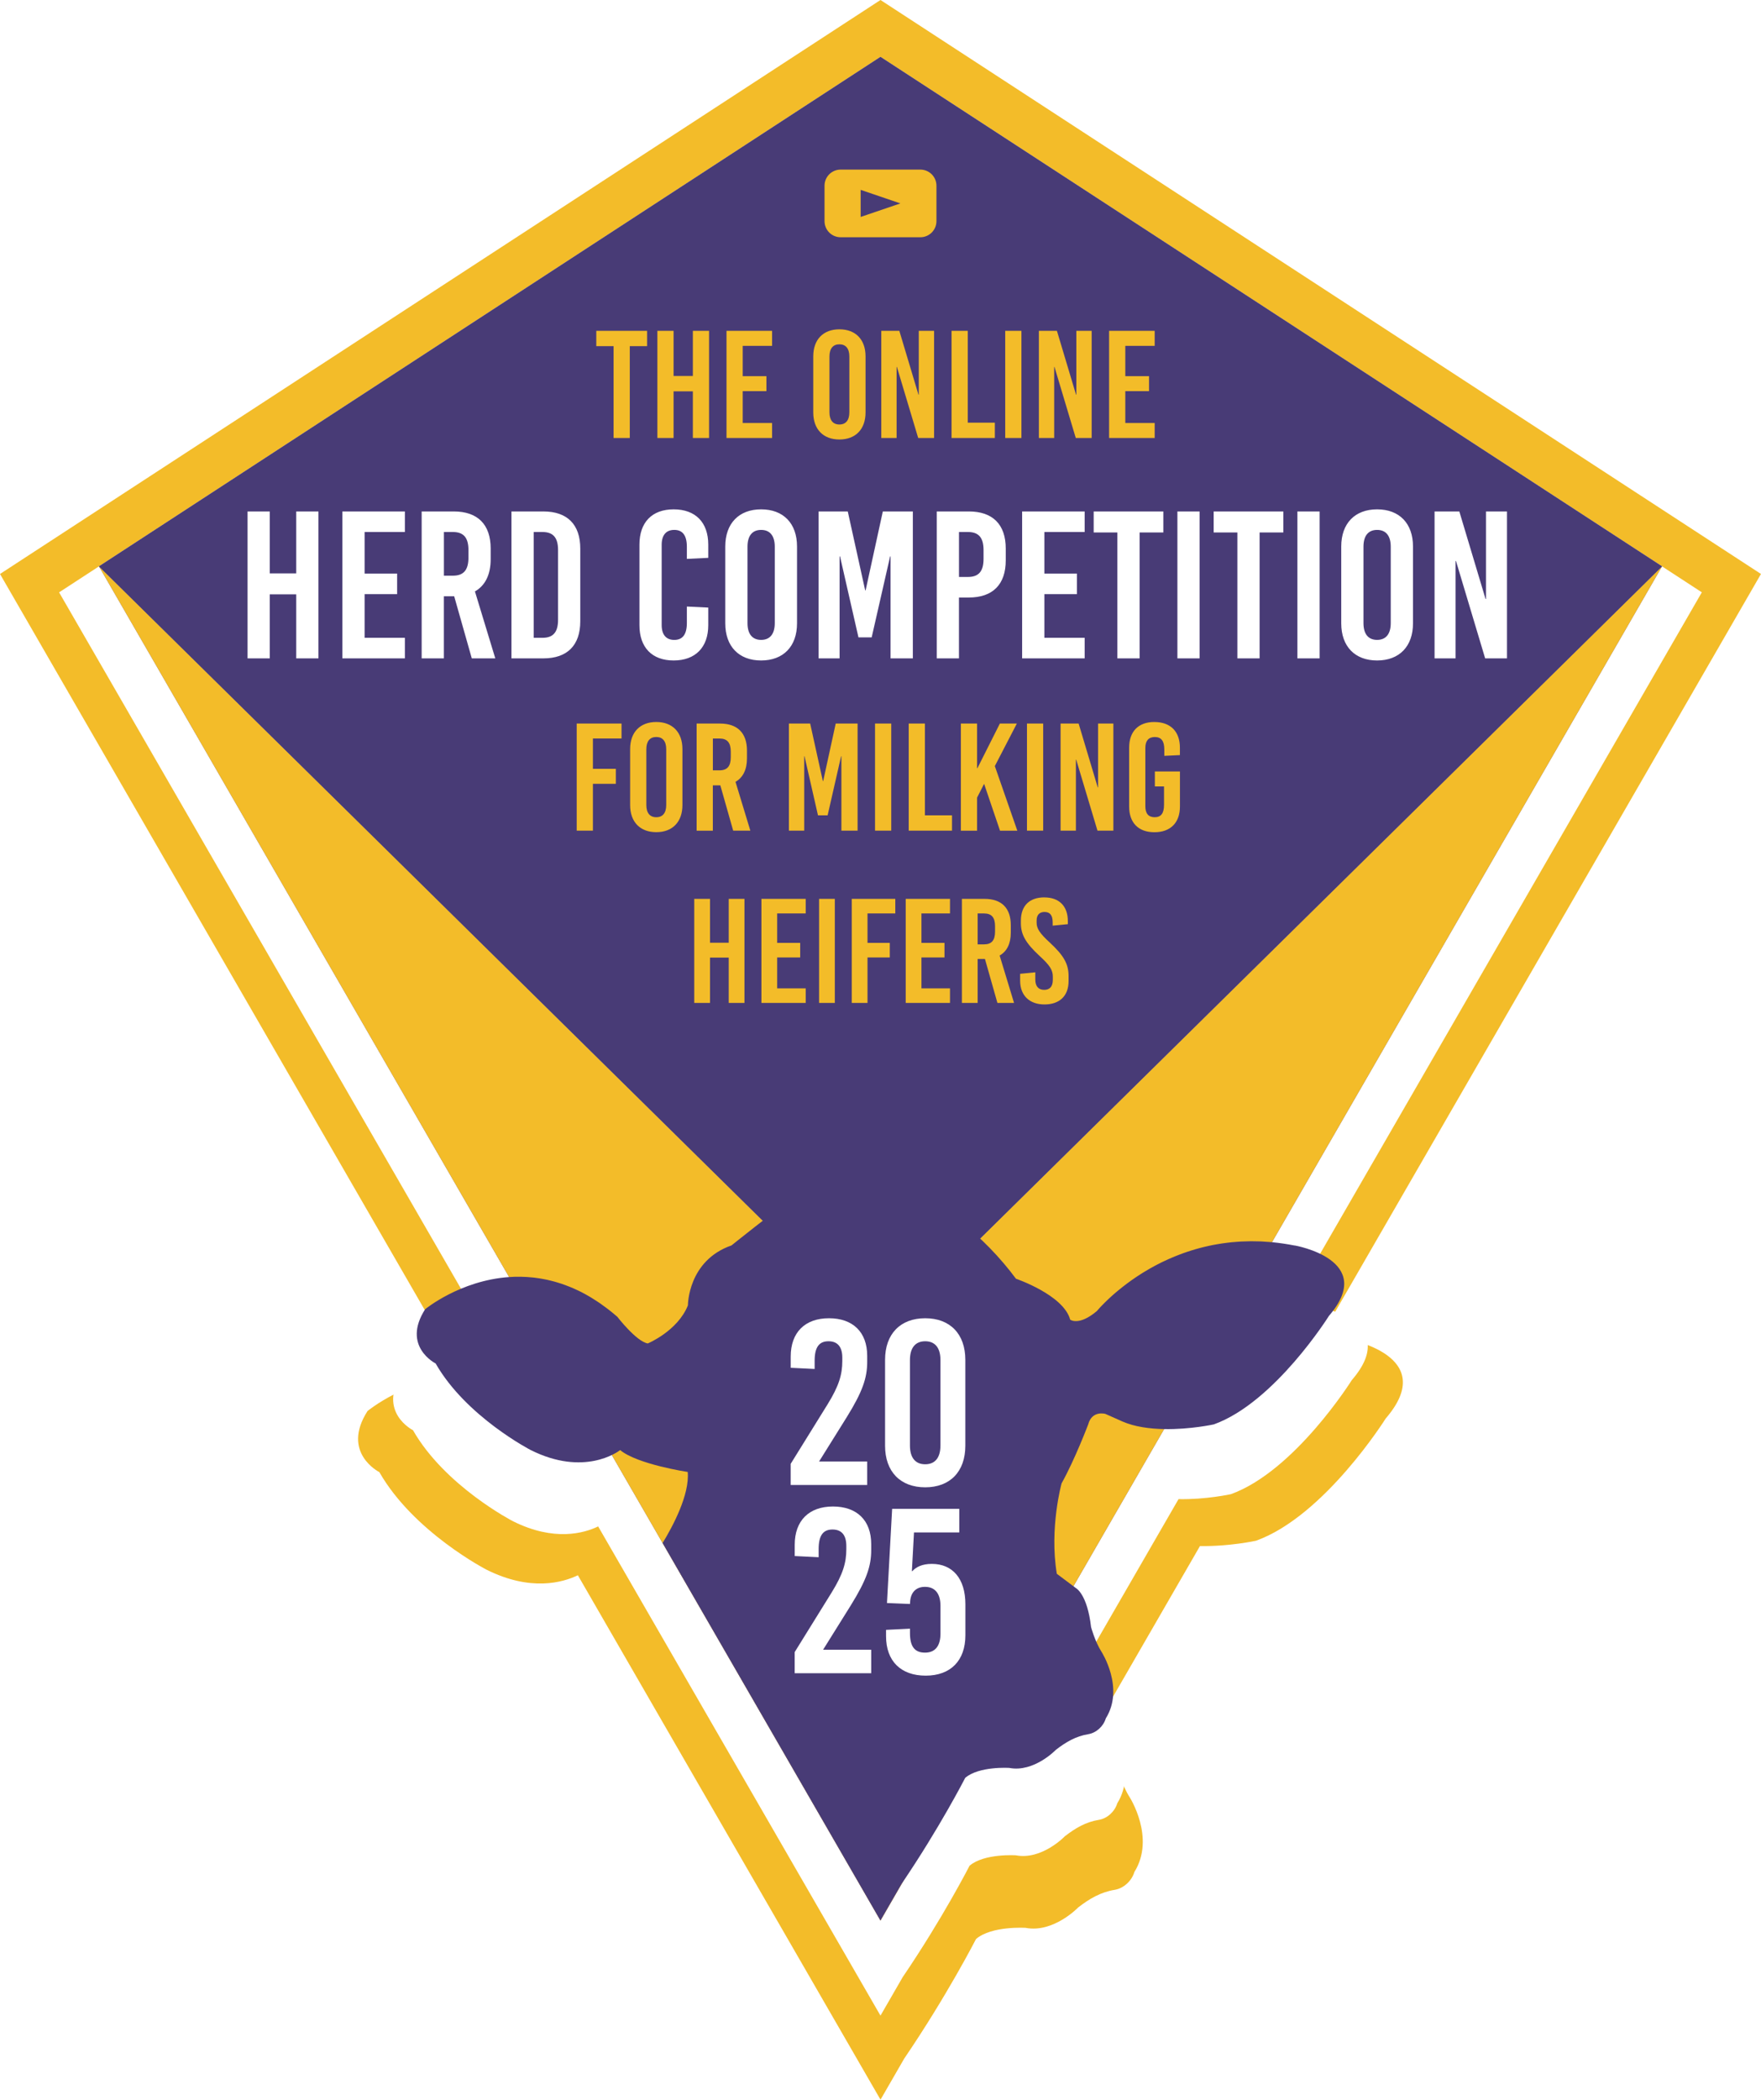 <?xml version="1.0" encoding="UTF-8"?><svg id="Laag_1" xmlns="http://www.w3.org/2000/svg" xmlns:xlink="http://www.w3.org/1999/xlink" viewBox="0 0 610.83 728"><defs><style>.cls-1{fill:none;}.cls-2{mask:url(#mask);}.cls-3{filter:url(#luminosity-noclip);}.cls-4{fill:#766fa8;}.cls-5{filter:url(#luminosity-noclip-2);}.cls-6{fill:#483b76;}.cls-7{mask:url(#mask-1);}.cls-8{clip-path:url(#clippath-1);}.cls-9{clip-path:url(#clippath-3);}.cls-10{clip-path:url(#clippath-4);}.cls-11{clip-path:url(#clippath-2);}.cls-12{fill:#fff;}.cls-13{fill:url(#Naamloos_verloop_2-2);}.cls-14{fill:url(#Naamloos_verloop_2);}.cls-15{fill:#67569f;}.cls-16{clip-path:url(#clippath);}.cls-17{fill:#f3bc29;}</style><clipPath id="clippath"><rect class="cls-1" width="610.83" height="728"/></clipPath><clipPath id="clippath-1"><rect class="cls-1" width="610.83" height="728"/></clipPath><filter id="luminosity-noclip" x="0" y="0" width="610.83" height="728" color-interpolation-filters="sRGB" filterUnits="userSpaceOnUse"><feFlood flood-color="#fff" result="bg"/><feBlend in="SourceGraphic" in2="bg"/></filter><linearGradient id="Naamloos_verloop_2" x1="-93.14" y1="764.97" x2="-92.14" y2="764.97" gradientTransform="translate(213066.59 -25411.87) rotate(-90) scale(278.13 -278.13)" gradientUnits="userSpaceOnUse"><stop offset="0" stop-color="#fff"/><stop offset="1" stop-color="#000"/></linearGradient><mask id="mask" x="0" y="0" width="610.83" height="728" maskUnits="userSpaceOnUse"><g class="cls-3"><rect class="cls-14" y="0" width="610.83" height="728"/></g></mask><clipPath id="clippath-2"><rect class="cls-1" x="25.33" y="188.37" width="560.17" height="478.53"/></clipPath><clipPath id="clippath-3"><rect class="cls-1" width="610.83" height="728"/></clipPath><filter id="luminosity-noclip-2" x="0" y="0" width="610.83" height="728" color-interpolation-filters="sRGB" filterUnits="userSpaceOnUse"><feFlood flood-color="#fff" result="bg"/><feBlend in="SourceGraphic" in2="bg"/></filter><linearGradient id="Naamloos_verloop_2-2" x1="-93.13" y1="765.69" x2="-92.13" y2="765.69" gradientTransform="translate(-200958.53 -24081.53) rotate(-90) scale(262.85)" xlink:href="#Naamloos_verloop_2"/><mask id="mask-1" x="0" y="0" width="610.83" height="728" maskUnits="userSpaceOnUse"><g class="cls-5"><rect class="cls-13" width="610.83" height="728"/></g></mask><clipPath id="clippath-4"><rect class="cls-1" x="25.33" y="18.73" width="560.17" height="452.74"/></clipPath></defs><g class="cls-16"><path class="cls-17" d="M610.83,199.01L305.41,0,0,199.01l160.3,277.65c-19.23,1.34-32.81,12.56-32.81,12.56-9.29,14.5,4.09,21.19,4.09,21.19,11.9,20.82,37.18,33.83,37.18,33.83,15.32,7.66,26.48,4.44,31.68,1.93l19.84,34.37,85.14,147.46,3.33-5.77,4.91-8.51c14.88-21.87,24.89-41.43,24.89-41.43,5.44-4.64,17.2-3.87,17.2-3.87,9.67,1.86,18.22-7.06,18.22-7.06,3.91-3.03,7.79-5.32,12.67-6.12,3.12-.51,5.92-3.09,6.83-6.17,7.43-11.9-1.67-26.01-1.67-26.01-2.6-4.09-4.09-9.67-4.09-9.67-1.49-13.01-5.95-15.24-5.95-15.24l-.97-.73,35.44-61.38c10.23.19,19.44-1.84,19.44-1.84,23.79-8.55,44.98-42.38,44.98-42.38,18.96-21.93-13.38-27.51-13.38-27.51-3.04-.6-5.99-1.03-8.87-1.3l152.42-264Z"/><path class="cls-12" d="M590.32,205.38L305.41,19.73,20.5,205.38l149.54,259.01c-17.94,1.25-30.61,11.72-30.61,11.72-8.67,13.52,3.82,19.77,3.82,19.77,11.1,19.42,34.68,31.56,34.68,31.56,14.29,7.14,24.7,4.14,29.55,1.8l18.51,32.06,79.42,137.56,3.11-5.39,4.58-7.94c13.88-20.4,23.21-38.65,23.21-38.65,5.08-4.33,16.05-3.61,16.05-3.61,9.02,1.73,16.99-6.59,16.99-6.59,3.65-2.83,7.26-4.97,11.82-5.71,2.91-.47,5.52-2.88,6.38-5.75,6.94-11.1-1.55-24.26-1.55-24.26-2.43-3.81-3.82-9.02-3.82-9.02-1.39-12.14-5.55-14.22-5.55-14.22l-.9-.68,33.06-57.26c9.54.18,18.13-1.71,18.13-1.71,22.2-7.98,41.96-39.54,41.96-39.54,17.69-20.46-12.49-25.66-12.49-25.66-2.83-.56-5.59-.96-8.28-1.21l142.19-246.28Z"/></g><polygon class="cls-15" points="34.33 196.37 305.41 665.9 576.5 196.37 34.33 196.37"/><g class="cls-8"><g class="cls-2"><g class="cls-11"><polygon class="cls-17" points="34.33 196.37 305.41 665.9 576.5 196.37 34.33 196.37"/></g></g></g><polygon class="cls-4" points="576.5 196.37 305.41 19.73 34.33 196.37 305.41 463.48 576.5 196.37"/><g class="cls-9"><path class="cls-6" d="M449.08,431.85c-2.7-.53-5.32-.91-7.88-1.16-.17-.02-.34-.02-.52-.04-1.06-.09-2.12-.17-3.16-.22-.45-.02-.89-.02-1.34-.03-.75-.02-1.5-.04-2.23-.04-.5,0-.99.02-1.48.04-.67.02-1.33.03-1.99.06-.51.03-1.01.07-1.51.11-.62.05-1.25.09-1.86.15-.51.05-1,.12-1.5.18-.59.07-1.18.15-1.77.23-.49.07-.98.16-1.46.24-.57.1-1.13.2-1.69.3-.48.09-.95.2-1.42.3-.55.12-1.09.24-1.62.37-.47.11-.93.23-1.39.35-.52.14-1.04.28-1.55.43-.45.13-.89.26-1.33.4-.51.16-1.01.32-1.5.48-.43.14-.85.29-1.27.44-.49.17-.97.35-1.45.54-.41.15-.81.31-1.21.47-.47.19-.94.39-1.4.58-.38.16-.77.32-1.14.49-.46.21-.92.42-1.37.63-.35.17-.71.33-1.06.5-.46.23-.91.46-1.36.69-.32.16-.64.32-.95.49-.48.25-.93.51-1.39.77-.27.15-.54.3-.8.45-.67.39-1.33.78-1.96,1.17-.12.07-.23.14-.34.21-.58.36-1.16.73-1.71,1.1-.24.16-.47.32-.71.48-.38.26-.76.51-1.12.77-.25.18-.49.36-.74.53-.33.24-.66.47-.97.71-.25.18-.48.36-.72.55-.29.22-.59.45-.87.67-.23.18-.46.36-.68.55-.26.21-.53.42-.78.63-.22.18-.43.36-.64.53-.24.2-.47.4-.7.6-.2.17-.39.34-.58.51-.21.19-.42.38-.63.56-.18.16-.35.32-.52.48-.19.18-.38.35-.56.53-.16.15-.31.29-.45.43-.17.17-.33.32-.49.48-.13.13-.27.26-.39.39-.15.15-.29.29-.43.43-.11.11-.22.23-.32.33-.13.14-.25.26-.36.38-.09.09-.18.19-.26.27-.11.12-.2.22-.29.32-.06.07-.13.14-.19.21-.09.1-.16.18-.23.26-.04.04-.08.09-.11.13-.07.08-.12.14-.16.19-.01.02-.04.04-.05.05-.05.05-.07.08-.07.08-6.27,5.28-9.24,2.97-9.24,2.97-2.31-8.58-18.81-14.19-18.81-14.19-5.23-7.08-12.43-14.66-19.55-19.89-6.6-4.85-19.22-6.54-24.34-11.79-13.86-14.19-28.71,0-28.71,0-12.54,9.24-26.07,20.13-26.07,20.13-15.18,5.28-15.12,20.79-15.12,20.79-3.57,8.91-13.92,13.2-13.92,13.2-3.96-.66-10.56-9.24-10.56-9.24-.97-.85-1.93-1.63-2.9-2.39-.3-.24-.6-.46-.91-.69-.67-.51-1.35-1-2.02-1.47-.34-.23-.67-.46-1-.68-.68-.45-1.36-.89-2.04-1.3-.29-.17-.57-.36-.86-.52-.92-.54-1.85-1.05-2.76-1.52-.28-.14-.55-.26-.82-.4-.65-.32-1.31-.63-1.96-.91-.4-.17-.79-.33-1.18-.49-.53-.22-1.05-.42-1.58-.61-.42-.15-.84-.31-1.26-.45-.5-.17-.99-.32-1.49-.47-.76-.23-1.51-.44-2.27-.62-.45-.11-.89-.23-1.33-.32-.54-.12-1.08-.21-1.62-.31-.3-.05-.61-.11-.92-.16-.57-.09-1.13-.17-1.69-.24-.23-.03-.47-.05-.7-.08-2.85-.3-5.6-.34-8.23-.15-17.07,1.19-29.12,11.15-29.12,11.15-8.25,12.87,3.63,18.81,3.63,18.81,10.56,18.48,33,30.03,33,30.03,18.44,9.22,30.14.67,30.97.03.03-.02.04-.03.04-.03,5.94,4.95,23.43,7.59,23.43,7.59.7,7.87-5.16,18.81-8.71,24.63l75.56,130.88,7.32-12.68c13.2-19.41,22.09-36.78,22.09-36.78,4.83-4.12,15.27-3.44,15.27-3.44,8.58,1.65,16.17-6.27,16.17-6.27,3.47-2.69,6.91-4.72,11.25-5.43,2.77-.45,5.26-2.74,6.07-5.47,6.6-10.56-1.48-23.08-1.48-23.08-2.31-3.63-3.63-8.58-3.63-8.58-1.32-11.55-5.28-13.53-5.28-13.53l-6.6-4.95c-2.64-15.84,1.65-31.35,1.65-31.35,4.62-8.25,9.24-20.46,9.24-20.46,1.32-4.95,5.94-3.63,5.94-3.63l5.94,2.64c.48.21.98.4,1.48.58.14.05.28.1.42.14.42.14.84.27,1.27.4.1.03.2.06.3.09.53.15,1.06.28,1.6.4.1.02.21.04.31.06.46.1.93.19,1.41.27.11.02.23.04.34.06,1.14.19,2.3.33,3.47.43.08,0,.17.01.25.02,1.2.1,2.4.16,3.59.18,9.08.17,17.25-1.63,17.25-1.63,21.12-7.59,39.93-37.62,39.93-37.62,16.83-19.47-11.88-24.42-11.88-24.42"/><path class="cls-12" d="M332.73,523.15h-23.28l-1.79,32.65,7.98.33.08-1.14c.33-3.09,2.2-4.8,5.13-4.8,3.5,0,5.37,2.36,5.37,6.6v9.61c0,4.23-1.79,6.6-5.37,6.6s-5.21-2.12-5.21-6.76v-1.55l-8.3.41v2.2c0,8.63,5.13,13.68,13.76,13.68s13.76-5.21,13.76-14v-10.75c0-8.96-4.48-14-11.64-14-3.42,0-5.54,1.14-6.76,2.52h-.16l.73-13.43h15.71v-8.14ZM288.93,522.33c-8.3,0-13.27,4.89-13.27,13.27v3.91l8.3.41v-2.85c0-4.8,1.63-6.76,4.8-6.76s4.8,1.95,4.8,5.7v1.14c0,4.64-1.14,8.63-5.13,15.06l-12.78,20.6v7.33h26.54v-8.14h-16.69l9.61-15.39c5.46-8.79,7.08-13.6,7.08-19.13v-2.12c0-8.22-4.97-13.03-13.27-13.03"/><path class="cls-12" d="M320.92,465.04c3.42,0,5.29,2.28,5.29,6.51v29.63c0,4.23-1.87,6.51-5.29,6.51s-5.29-2.28-5.29-6.51v-29.63c0-4.23,1.87-6.51,5.29-6.51M320.92,457.06c-8.63,0-13.92,5.46-13.92,14.41v29.8c0,8.96,5.29,14.41,13.92,14.41s13.92-5.45,13.92-14.41v-29.8c0-8.95-5.29-14.41-13.92-14.41M287.54,457.06c-8.3,0-13.27,4.89-13.27,13.27v3.91l8.3.41v-2.85c0-4.8,1.63-6.76,4.8-6.76s4.8,1.95,4.8,5.7v1.14c0,4.64-1.14,8.63-5.13,15.06l-12.78,20.6v7.33h26.54v-8.14h-16.69l9.61-15.39c5.46-8.79,7.08-13.6,7.08-19.13v-2.12c0-8.22-4.97-13.03-13.27-13.03"/><g class="cls-7"><g class="cls-10"><polygon class="cls-6" points="576.5 196.37 305.41 19.73 34.33 196.37 305.41 463.48 576.5 196.37"/></g></g><path class="cls-17" d="M362.25,311.14c-5.05,0-8.14,2.78-8.14,8.09v.88c0,3.92,1.65,6.86,6.49,11.34,3.56,3.25,4.59,4.9,4.59,7.17v1.13c0,2.58-1.34,3.45-2.99,3.45-1.96,0-3.09-1.19-3.09-3.61v-2.47l-5.26.52v2.37c0,5.31,3.4,8.25,8.45,8.25s8.35-2.78,8.35-8.09v-1.75c0-4.18-1.65-7.11-6.49-11.6-3.56-3.25-4.59-4.9-4.59-6.91v-.77c0-2.06,1.13-2.94,2.73-2.94,1.91,0,2.84,1.13,2.84,3.61v1.13l5.26-.51v-1.03c0-5.31-3.09-8.25-8.15-8.25M339.11,316.71h2.22c2.63,0,3.82,1.39,3.82,4.43v1.86c0,3.04-1.19,4.43-3.82,4.43h-2.22v-10.72ZM345.97,347.74h5.77l-5-16.44c2.53-1.44,3.87-4.12,3.87-7.94v-2.58c0-5.93-3.2-9.12-9.07-9.12h-7.89v36.08h5.46v-15.26h2.53l4.33,15.26ZM329.52,316.71v-5.05h-15.36v36.08h15.36v-5.05h-9.9v-10.72h7.99v-5.05h-7.99v-10.21h9.9ZM310.55,316.71v-5.05h-15.1v36.08h5.46v-15.77h7.73v-5.05h-7.73v-10.21h9.64ZM289.57,311.66h-5.46v36.08h5.46v-36.08ZM279.47,316.71v-5.05h-15.36v36.08h15.36v-5.05h-9.9v-10.72h7.99v-5.05h-7.99v-10.21h9.9ZM258.23,347.74v-36.08h-5.46v15.21h-6.49v-15.21h-5.47v36.08h5.47v-15.72h6.49v15.72h5.46Z"/><path class="cls-17" d="M400.42,250.33c-5.57,0-8.76,3.29-8.76,8.92v20.38c0,5.62,3.18,8.92,8.76,8.92s8.86-3.29,8.86-8.92v-12.15h-8.7v5.2h3.18v6.37c0,2.97-1.06,4.3-3.24,4.3s-3.24-1.33-3.24-3.77v-20.27c0-2.44,1.11-3.77,3.29-3.77s3.29,1.33,3.29,4.3v2.23l5.41-.26v-2.55c0-5.62-3.24-8.92-8.86-8.92M386.19,288.01v-37.14h-5.31v22.13h-.11l-6.63-22.13h-6.26v37.14h5.31v-24.62h.11l7.38,24.62h5.52ZM361.84,250.86h-5.62v37.15h5.62v-37.15ZM345.07,265.62l7.64-14.75h-5.89l-7.8,15.49h-.11v-15.49h-5.62v37.14h5.62v-11.46l2.44-4.78,5.52,16.24h6l-7.8-22.39ZM320.82,282.7v-31.84h-5.62v37.14h15.02v-5.31h-9.39ZM309.14,250.86h-5.62v37.15h5.62v-37.15ZM297.47,288.01v-37.14h-7.59l-4.35,19.95h-.11l-4.4-19.95h-7.38v37.14h5.31v-25.79h.11l4.67,20.48h3.34l4.67-20.48h.11v25.79h5.62ZM247.27,256.06h2.28c2.71,0,3.93,1.43,3.93,4.56v1.91c0,3.13-1.22,4.56-3.93,4.56h-2.28v-11.04ZM254.33,288.01h5.94l-5.15-16.93c2.6-1.49,3.98-4.25,3.98-8.17v-2.65c0-6.1-3.29-9.39-9.34-9.39h-8.12v37.14h5.62v-15.71h2.6l4.46,15.71ZM227.64,255.53c2.23,0,3.45,1.49,3.45,4.25v19.32c0,2.76-1.22,4.25-3.45,4.25s-3.45-1.49-3.45-4.25v-19.32c0-2.76,1.22-4.25,3.45-4.25M227.64,250.33c-5.62,0-9.07,3.55-9.07,9.39v19.42c0,5.84,3.45,9.39,9.07,9.39s9.07-3.55,9.07-9.39v-19.42c0-5.84-3.45-9.39-9.07-9.39M215.59,256.06v-5.2h-15.55v37.14h5.62v-16.24h7.96v-5.2h-7.96v-10.51h9.92Z"/><path class="cls-12" d="M522.72,228.27v-50.94h-7.28v30.35h-.15l-9.1-30.35h-8.59v50.94h7.28v-33.77h.15l10.12,33.77h7.57ZM477.67,183.73c3.06,0,4.73,2.04,4.73,5.82v26.49c0,3.78-1.67,5.82-4.73,5.82s-4.73-2.04-4.73-5.82v-26.49c0-3.79,1.67-5.82,4.73-5.82M477.67,176.6c-7.71,0-12.44,4.88-12.44,12.88v26.64c0,8.01,4.73,12.88,12.44,12.88s12.45-4.88,12.45-12.88v-26.64c0-8.01-4.73-12.88-12.45-12.88M457.73,177.33h-7.71v50.94h7.71v-50.94ZM445.14,184.61v-7.28h-24.16v7.28h8.22v43.66h7.71v-43.66h8.22ZM416.11,177.33h-7.71v50.94h7.71v-50.94ZM403.52,184.61v-7.28h-24.16v7.28h8.22v43.66h7.71v-43.66h8.22ZM376.23,184.46v-7.13h-21.69v50.94h21.69v-7.13h-13.97v-15.14h11.28v-7.13h-11.28v-14.41h13.97ZM332.64,184.46h3.13c3.71,0,5.39,1.97,5.39,6.26v3.06c0,4.29-1.67,6.26-5.39,6.26h-3.13v-15.57ZM324.92,177.33v50.94h7.71v-21.1h3.42c8.3,0,12.81-4.51,12.81-12.88v-4.08c0-8.37-4.51-12.88-12.81-12.88h-11.13ZM316.63,228.27v-50.94h-10.41l-5.97,27.36h-.15l-6.04-27.36h-10.12v50.94h7.28v-35.37h.15l6.4,28.09h4.58l6.4-28.09h.15v35.37h7.71ZM264.01,183.73c3.06,0,4.73,2.04,4.73,5.82v26.49c0,3.78-1.67,5.82-4.73,5.82s-4.73-2.04-4.73-5.82v-26.49c0-3.79,1.67-5.82,4.73-5.82M264.01,176.6c-7.71,0-12.44,4.88-12.44,12.88v26.64c0,8.01,4.73,12.88,12.44,12.88s12.45-4.88,12.45-12.88v-26.64c0-8.01-4.73-12.88-12.45-12.88M233.66,176.6c-7.5,0-11.86,4.51-11.86,12.23v27.94c0,7.71,4.37,12.23,11.86,12.23s12.01-4.51,12.01-12.23v-6.11l-7.42-.36v5.68c0,4.07-1.53,5.89-4.37,5.89s-4.37-1.82-4.37-5.17v-27.8c0-3.35,1.53-5.17,4.37-5.17s4.37,1.82,4.37,5.9v4.15l7.42-.36v-4.59c0-7.71-4.44-12.23-12.01-12.23M185.12,184.46h3.06c3.71,0,5.39,1.97,5.39,6.26v24.16c0,4.29-1.67,6.26-5.39,6.26h-3.06v-36.68ZM177.41,177.33v50.94h11.06c8.3,0,12.81-4.51,12.81-12.88v-25.18c0-8.37-4.51-12.88-12.81-12.88h-11.06ZM153.98,184.46h3.13c3.71,0,5.38,1.97,5.38,6.26v2.62c0,4.29-1.67,6.26-5.38,6.26h-3.13v-15.14ZM163.65,228.27h8.15l-7.06-23.21c3.57-2.04,5.46-5.82,5.46-11.21v-3.64c0-8.37-4.51-12.88-12.81-12.88h-11.13v50.94h7.71v-21.54h3.57l6.11,21.54ZM140.44,184.46v-7.13h-21.69v50.94h21.69v-7.13h-13.97v-15.14h11.28v-7.13h-11.28v-14.41h13.97ZM110.46,228.27v-50.94h-7.71v21.47h-9.17v-21.47h-7.71v50.94h7.71v-22.2h9.17v22.2h7.71Z"/><path class="cls-17" d="M400.52,119.91v-5.2h-15.81v37.15h15.81v-5.2h-10.19v-11.04h8.23v-5.2h-8.23v-10.51h10.19ZM378.66,151.86v-37.15h-5.31v22.13h-.11l-6.63-22.13h-6.26v37.15h5.31v-24.62h.11l7.38,24.62h5.52ZM354.3,114.71h-5.62v37.15h5.62v-37.15ZM335.68,146.55v-31.84h-5.62v37.15h15.02v-5.31h-9.39ZM324,151.86v-37.15h-5.31v22.13h-.11l-6.63-22.13h-6.26v37.15h5.31v-24.62h.11l7.38,24.62h5.52ZM291.16,119.38c2.23,0,3.45,1.49,3.45,4.24v19.32c0,2.76-1.22,4.24-3.45,4.24s-3.45-1.48-3.45-4.24v-19.32c0-2.76,1.22-4.24,3.45-4.24M291.16,114.18c-5.62,0-9.07,3.55-9.07,9.39v19.42c0,5.84,3.45,9.39,9.07,9.39s9.07-3.56,9.07-9.39v-19.42c0-5.84-3.45-9.39-9.07-9.39M267.81,119.91v-5.2h-15.81v37.15h15.81v-5.2h-10.19v-11.04h8.23v-5.2h-8.23v-10.51h10.19ZM245.95,151.86v-37.15h-5.62v15.65h-6.69v-15.65h-5.62v37.15h5.62v-16.18h6.69v16.18h5.62ZM224.45,120.02v-5.31h-17.62v5.31h6v31.84h5.62v-31.84h6Z"/><path class="cls-17" d="M312.3,70.53l-13.77,4.69v-9.39l13.77,4.69ZM324.82,76.67v-12.28c0-3.09-2.5-5.59-5.59-5.59h-27.64c-3.09,0-5.59,2.5-5.59,5.59v12.28c0,3.09,2.5,5.59,5.59,5.59h27.64c3.09,0,5.59-2.5,5.59-5.59"/></g></svg>